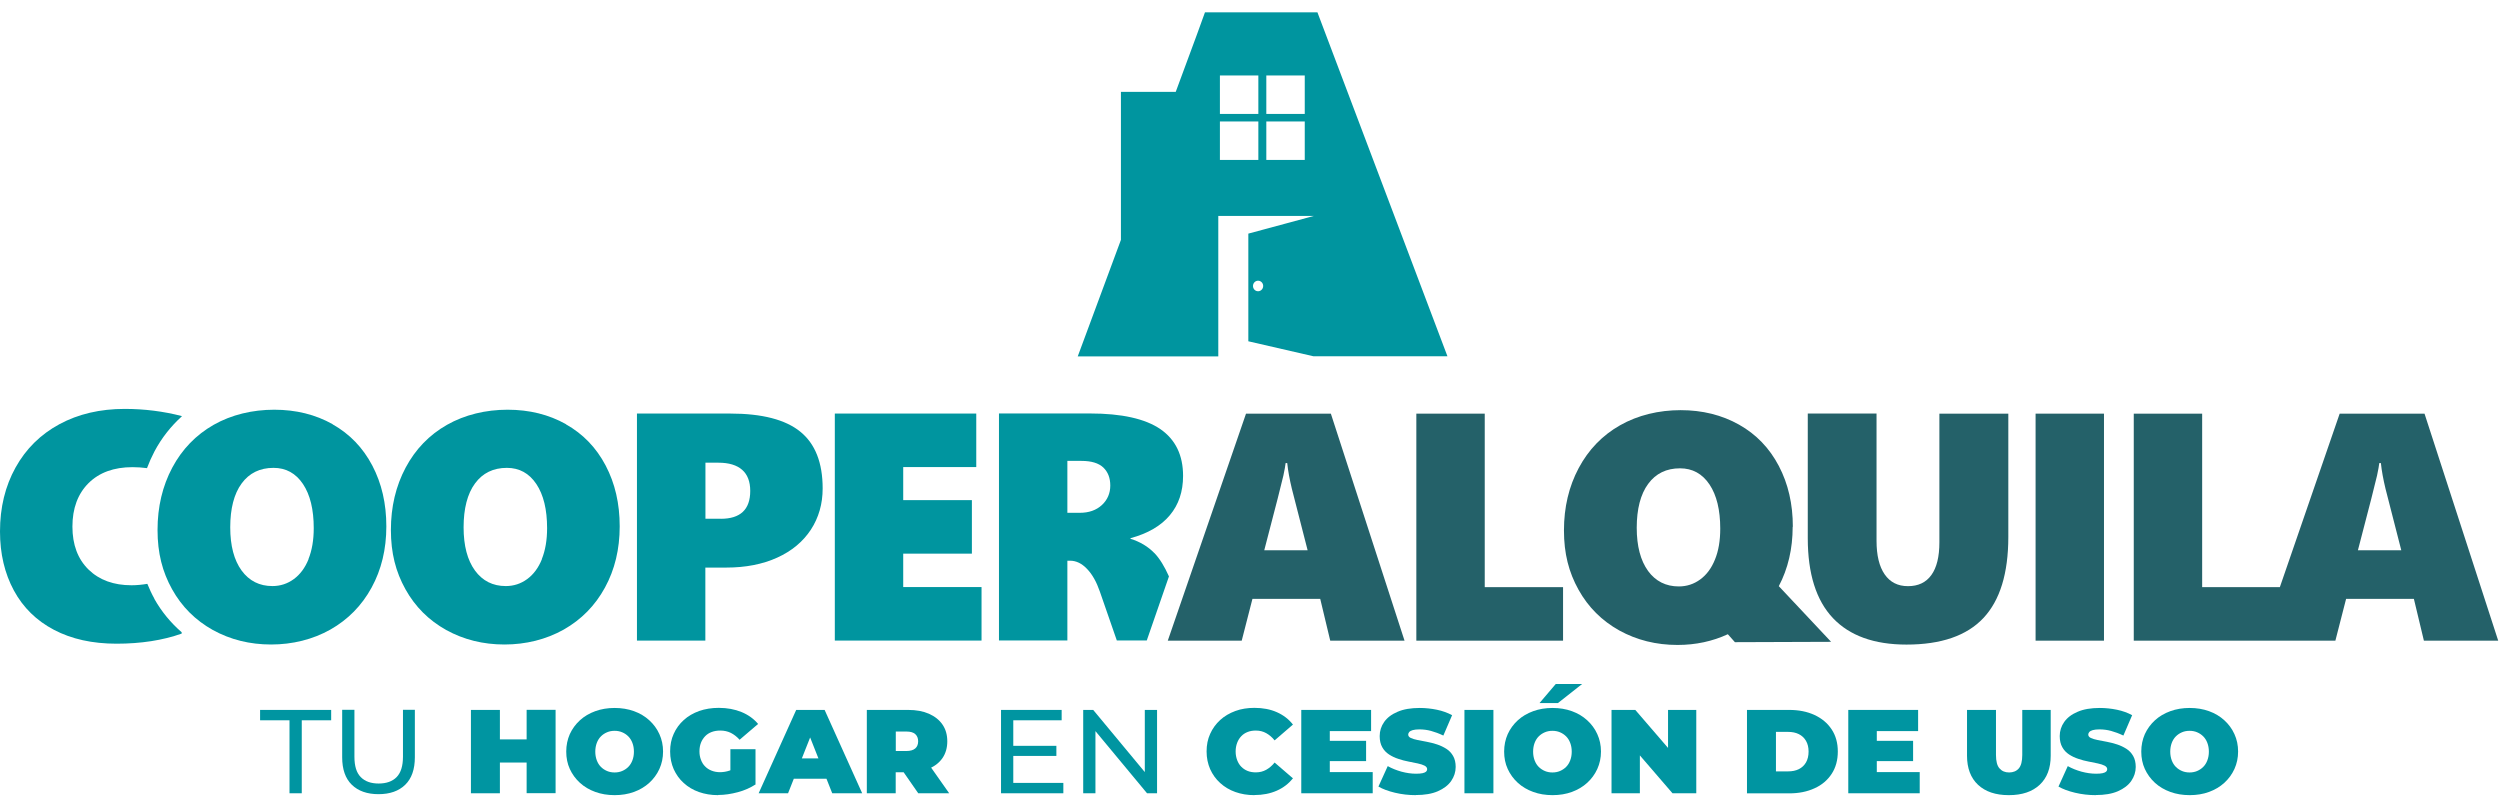 <svg width="192" height="62" viewBox="0 0 192 62" fill="none" xmlns="http://www.w3.org/2000/svg">
<path d="M11.852 45.971C11.646 45.607 11.474 45.223 11.316 44.839C10.911 44.907 10.506 44.948 10.101 44.948C8.721 44.948 7.622 44.544 6.798 43.741C5.974 42.931 5.562 41.833 5.562 40.441C5.562 39.048 5.974 37.929 6.798 37.106C7.622 36.289 8.748 35.878 10.176 35.878C10.547 35.878 10.918 35.905 11.289 35.953C11.454 35.514 11.646 35.082 11.866 34.663C12.422 33.62 13.129 32.735 13.96 31.98V31.953C12.545 31.589 11.09 31.404 9.579 31.404C7.691 31.404 6.015 31.795 4.566 32.577C3.117 33.359 1.991 34.471 1.195 35.905C0.398 37.339 0 38.979 0 40.818C0 42.526 0.357 44.036 1.064 45.346C1.772 46.657 2.802 47.666 4.147 48.372C5.493 49.079 7.093 49.436 8.954 49.436C10.815 49.436 12.511 49.175 13.953 48.66V48.557C13.115 47.83 12.408 46.979 11.845 45.978L11.852 45.971Z" fill="#00959F"/>
<path d="M25.544 32.577C24.226 31.836 22.729 31.466 21.06 31.466C19.392 31.466 17.778 31.85 16.411 32.625C15.052 33.401 13.987 34.498 13.232 35.912C12.477 37.332 12.099 38.924 12.099 40.701C12.099 42.478 12.47 43.912 13.218 45.257C13.967 46.602 15.011 47.638 16.349 48.386C17.695 49.127 19.186 49.498 20.82 49.498C22.454 49.498 24.02 49.113 25.372 48.352C26.725 47.583 27.782 46.513 28.538 45.127C29.293 43.748 29.671 42.176 29.671 40.427C29.671 38.677 29.314 37.126 28.593 35.754C27.872 34.382 26.855 33.325 25.537 32.584L25.544 32.577ZM23.697 42.945C23.429 43.61 23.051 44.118 22.564 44.475C22.076 44.832 21.527 45.01 20.923 45.01C19.927 45.01 19.137 44.612 18.554 43.816C17.977 43.02 17.682 41.916 17.682 40.495C17.682 39.075 17.97 37.922 18.561 37.126C19.144 36.331 19.961 35.932 21.005 35.932C21.96 35.932 22.715 36.344 23.271 37.175C23.82 37.998 24.095 39.13 24.095 40.564C24.095 41.483 23.958 42.273 23.69 42.938L23.697 42.945Z" fill="#00959F"/>
<path d="M43.466 32.577C42.148 31.836 40.651 31.466 38.982 31.466C37.313 31.466 35.7 31.85 34.333 32.625C32.967 33.401 31.909 34.498 31.154 35.912C30.399 37.332 30.021 38.924 30.021 40.701C30.021 42.478 30.392 43.912 31.14 45.257C31.889 46.602 32.932 47.638 34.272 48.386C35.617 49.127 37.108 49.498 38.742 49.498C40.376 49.498 41.942 49.113 43.294 48.352C44.647 47.583 45.705 46.513 46.46 45.127C47.215 43.748 47.593 42.176 47.593 40.427C47.593 38.677 47.236 37.126 46.515 35.754C45.794 34.382 44.778 33.325 43.459 32.584L43.466 32.577ZM41.619 42.945C41.351 43.61 40.973 44.118 40.486 44.475C39.998 44.832 39.449 45.01 38.845 45.01C37.849 45.01 37.059 44.612 36.476 43.816C35.899 43.02 35.604 41.916 35.604 40.495C35.604 39.075 35.892 37.922 36.483 37.126C37.066 36.331 37.883 35.932 38.927 35.932C39.882 35.932 40.637 36.344 41.193 37.175C41.742 37.998 42.017 39.13 42.017 40.564C42.017 41.483 41.88 42.273 41.612 42.938L41.619 42.945Z" fill="#00959F"/>
<path d="M56.073 31.761H48.918V49.196H54.171V43.59H55.778C57.261 43.59 58.566 43.336 59.685 42.828C60.804 42.321 61.663 41.607 62.274 40.681C62.878 39.754 63.18 38.698 63.18 37.511C63.18 35.541 62.61 34.087 61.47 33.16C60.331 32.227 58.532 31.761 56.073 31.761ZM55.359 39.837H54.178V35.535H55.174C55.977 35.535 56.588 35.72 57 36.084C57.412 36.447 57.618 36.989 57.618 37.703C57.618 39.13 56.863 39.843 55.359 39.843V39.837Z" fill="#00959F"/>
<path d="M69.367 42.52H74.641V38.41H69.367V35.871H74.977V31.761H64.114V49.196H75.382V45.086H69.367V42.52Z" fill="#00959F"/>
<path d="M88.662 42.485C88.175 41.977 87.557 41.607 86.822 41.38V41.333C88.161 40.969 89.171 40.379 89.844 39.569C90.523 38.759 90.86 37.751 90.86 36.55C90.86 34.951 90.276 33.758 89.116 32.955C87.948 32.159 86.149 31.754 83.705 31.754H76.721V49.189H81.974V43.062H82.18C82.654 43.062 83.087 43.274 83.485 43.693C83.89 44.111 84.213 44.694 84.467 45.429L85.772 49.189H88.072L89.775 44.269C89.438 43.508 89.067 42.904 88.662 42.478V42.485ZM84.625 38.787C84.192 39.185 83.629 39.384 82.922 39.384H81.974V35.397H83.059C83.821 35.397 84.378 35.569 84.735 35.905C85.092 36.248 85.27 36.708 85.27 37.291C85.27 37.874 85.057 38.389 84.625 38.787Z" fill="#00959F"/>
<path d="M95.694 31.768L89.686 49.203H95.364L96.188 45.991H101.393L102.162 49.203H107.868L102.21 31.768H95.687H95.694ZM97.095 42.259C97.981 38.876 98.468 36.969 98.564 36.523C98.66 36.077 98.715 35.754 98.736 35.562H98.859C98.921 36.173 99.045 36.825 99.21 37.517L100.425 42.259H97.088H97.095Z" fill="#246169"/>
<path d="M114.028 31.768H108.775V49.203H120.043V45.093H114.028V31.768Z" fill="#246169"/>
<path d="M148.945 41.648C148.945 42.76 148.739 43.597 148.327 44.166C147.915 44.736 147.317 45.017 146.535 45.017C145.752 45.017 145.161 44.715 144.742 44.111C144.324 43.508 144.118 42.65 144.118 41.525V31.761H138.837V41.333C138.837 44.063 139.483 46.108 140.767 47.467C142.051 48.825 143.939 49.504 146.418 49.504C149.075 49.504 151.046 48.825 152.323 47.467C153.6 46.108 154.239 44.029 154.239 41.236V31.768H148.945V41.655V41.648Z" fill="#246169"/>
<path d="M161.586 31.768H156.333V49.203H161.586V31.768Z" fill="#246169"/>
<path d="M186.21 31.768H179.687L175.093 45.093H169.126V31.768H163.873V49.203H179.357L180.181 45.991H185.386L186.155 49.203H191.862L186.203 31.768H186.21ZM181.088 42.259C181.974 38.876 182.461 36.969 182.557 36.523C182.653 36.077 182.708 35.754 182.729 35.562H182.852C182.914 36.173 183.038 36.825 183.203 37.517L184.418 42.259H181.081H181.088Z" fill="#246169"/>
<path d="M137.69 40.454C137.69 38.711 137.333 37.154 136.612 35.782C135.891 34.409 134.875 33.353 133.557 32.612C132.238 31.871 130.741 31.5 129.073 31.5C127.404 31.5 125.79 31.884 124.424 32.66C123.058 33.435 122 34.533 121.245 35.946C120.489 37.367 120.112 38.958 120.112 40.736C120.112 42.513 120.483 43.947 121.231 45.291C121.979 46.636 123.023 47.672 124.362 48.42C125.708 49.161 127.198 49.532 128.832 49.532C130.24 49.532 131.524 49.251 132.698 48.708L133.241 49.319L140.629 49.292L136.612 45.017C137.32 43.672 137.677 42.149 137.677 40.461L137.69 40.454ZM126.573 43.851C125.996 43.055 125.701 41.95 125.701 40.53C125.701 39.109 125.99 37.957 126.58 37.161C127.164 36.365 127.981 35.967 129.025 35.967C129.979 35.967 130.734 36.379 131.291 37.209C131.84 38.032 132.115 39.164 132.115 40.598C132.115 41.511 131.984 42.307 131.71 42.972C131.442 43.638 131.064 44.146 130.577 44.502C130.089 44.859 129.54 45.038 128.935 45.038C127.94 45.038 127.15 44.64 126.566 43.844L126.573 43.851Z" fill="#246169"/>
<path d="M101.173 0.946C101.173 0.946 92.501 0.946 92.542 0.946C92.556 0.946 91.608 3.519 90.297 7.053H86.087V18.422C84.268 23.335 82.771 27.369 82.771 27.369H93.552C93.552 27.369 93.558 27.369 93.565 27.369V16.584H100.906L95.872 17.942V26.21L100.878 27.363H111.164L101.173 0.933V0.946ZM96.641 12.281H93.689V9.331H96.641V12.281ZM96.641 8.748H93.689V5.797H96.641V8.748ZM100.205 12.281H97.253V9.331H100.205V12.281ZM100.205 8.748H97.253V5.797H100.205V8.748ZM96.621 22.368C96.401 22.368 96.23 22.189 96.23 21.963C96.23 21.736 96.408 21.558 96.621 21.558C96.834 21.558 97.012 21.736 97.012 21.963C97.012 22.189 96.834 22.368 96.621 22.368Z" fill="#00959F"/>
<path d="M22.234 60.923V55.318H19.975V54.522H25.434V55.318H23.175V60.923H22.234Z" fill="#0095A1"/>
<path d="M29.067 60.992C28.201 60.992 27.515 60.752 27.02 60.271C26.526 59.791 26.279 59.084 26.279 58.158V54.515H27.22V58.117C27.22 58.831 27.377 59.352 27.707 59.681C28.03 60.011 28.49 60.175 29.08 60.175C29.671 60.175 30.138 60.011 30.461 59.681C30.783 59.352 30.948 58.831 30.948 58.117V54.515H31.861V58.158C31.861 59.084 31.614 59.791 31.12 60.271C30.625 60.752 29.946 60.992 29.067 60.992Z" fill="#0095A1"/>
<path d="M38.392 60.923H36.167V54.522H38.392V60.923ZM40.596 58.563H38.24V56.786H40.596V58.563ZM40.445 54.515H42.669V60.916H40.445V54.515Z" fill="#0095A1"/>
<path d="M47.208 61.067C46.666 61.067 46.172 60.985 45.718 60.82C45.265 60.656 44.867 60.422 44.537 60.12C44.208 59.819 43.947 59.462 43.761 59.057C43.576 58.652 43.487 58.206 43.487 57.719C43.487 57.232 43.583 56.786 43.761 56.381C43.947 55.976 44.208 55.619 44.537 55.318C44.867 55.016 45.265 54.782 45.718 54.618C46.172 54.453 46.666 54.371 47.202 54.371C47.737 54.371 48.238 54.453 48.692 54.618C49.145 54.782 49.536 55.016 49.866 55.318C50.195 55.619 50.456 55.969 50.642 56.381C50.827 56.786 50.923 57.232 50.923 57.719C50.923 58.206 50.827 58.645 50.642 59.057C50.456 59.462 50.195 59.819 49.866 60.12C49.536 60.422 49.138 60.656 48.692 60.82C48.238 60.985 47.744 61.067 47.208 61.067ZM47.202 59.325C47.407 59.325 47.6 59.29 47.778 59.215C47.957 59.139 48.115 59.036 48.252 58.899C48.389 58.762 48.492 58.597 48.568 58.398C48.644 58.199 48.685 57.98 48.685 57.726C48.685 57.472 48.644 57.252 48.568 57.053C48.492 56.855 48.389 56.69 48.252 56.553C48.115 56.415 47.957 56.312 47.778 56.237C47.6 56.161 47.407 56.127 47.202 56.127C46.995 56.127 46.803 56.161 46.625 56.237C46.446 56.312 46.288 56.415 46.151 56.553C46.014 56.69 45.911 56.855 45.835 57.053C45.76 57.252 45.718 57.479 45.718 57.726C45.718 57.973 45.76 58.199 45.835 58.398C45.911 58.597 46.014 58.762 46.151 58.899C46.288 59.036 46.446 59.139 46.625 59.215C46.803 59.29 46.995 59.325 47.202 59.325Z" fill="#0095A1"/>
<path d="M55.153 61.067C54.617 61.067 54.13 60.985 53.677 60.827C53.23 60.669 52.839 60.436 52.509 60.134C52.18 59.839 51.926 59.482 51.74 59.071C51.562 58.659 51.466 58.213 51.466 57.712C51.466 57.211 51.555 56.765 51.74 56.361C51.919 55.956 52.18 55.599 52.516 55.297C52.846 54.995 53.244 54.769 53.697 54.604C54.151 54.446 54.652 54.364 55.201 54.364C55.853 54.364 56.437 54.474 56.952 54.686C57.467 54.899 57.886 55.201 58.222 55.599L56.801 56.813C56.595 56.58 56.368 56.408 56.128 56.285C55.888 56.168 55.62 56.107 55.325 56.107C55.078 56.107 54.858 56.141 54.659 56.216C54.46 56.292 54.295 56.395 54.157 56.539C54.02 56.683 53.91 56.848 53.835 57.04C53.759 57.232 53.718 57.458 53.718 57.705C53.718 57.952 53.759 58.158 53.835 58.357C53.91 58.556 54.013 58.728 54.157 58.865C54.295 59.009 54.46 59.112 54.652 59.187C54.844 59.263 55.057 59.304 55.297 59.304C55.538 59.304 55.792 59.263 56.032 59.181C56.272 59.098 56.526 58.954 56.794 58.755L58.037 60.237C57.639 60.498 57.179 60.704 56.664 60.841C56.149 60.978 55.648 61.054 55.167 61.054L55.153 61.067ZM56.094 59.976V57.541H58.023V60.251L56.094 59.976Z" fill="#0095A1"/>
<path d="M58.264 60.923L61.148 54.522H63.331L66.215 60.923H63.915L61.786 55.544H62.651L60.523 60.923H58.264ZM59.98 59.805L60.543 58.247H63.578L64.142 59.805H59.974H59.98Z" fill="#0095A1"/>
<path d="M66.572 60.923V54.522H69.745C70.363 54.522 70.891 54.618 71.345 54.817C71.791 55.016 72.141 55.29 72.388 55.654C72.636 56.017 72.752 56.443 72.752 56.937C72.752 57.431 72.629 57.856 72.388 58.213C72.141 58.57 71.798 58.844 71.345 59.029C70.891 59.215 70.363 59.311 69.745 59.311H67.802L68.79 58.426V60.923H66.566H66.572ZM68.797 58.659L67.808 57.678H69.607C69.916 57.678 70.143 57.609 70.294 57.479C70.445 57.342 70.514 57.163 70.514 56.93C70.514 56.697 70.438 56.511 70.294 56.381C70.143 56.244 69.916 56.182 69.607 56.182H67.808L68.797 55.201V58.659ZM70.521 60.923L68.9 58.59H71.255L72.897 60.923H70.521Z" fill="#0095A1"/>
<path d="M77.82 60.127H81.665V60.923H76.879V54.522H81.535V55.318H77.82V60.127ZM77.738 57.28H81.13V58.055H77.738V57.28Z" fill="#0095A1"/>
<path d="M83.19 60.923V54.522H83.959L88.326 59.784H87.921V54.522H88.862V60.923H88.093L83.725 55.661H84.13V60.923H83.19Z" fill="#0095A1"/>
<path d="M96.339 61.067C95.811 61.067 95.323 60.985 94.877 60.827C94.43 60.669 94.039 60.436 93.709 60.134C93.38 59.839 93.126 59.482 92.94 59.071C92.762 58.659 92.666 58.213 92.666 57.712C92.666 57.211 92.755 56.765 92.94 56.361C93.119 55.956 93.38 55.599 93.709 55.297C94.039 54.995 94.43 54.769 94.877 54.604C95.323 54.439 95.817 54.364 96.339 54.364C96.985 54.364 97.562 54.474 98.056 54.693C98.557 54.913 98.969 55.228 99.299 55.647L97.891 56.861C97.699 56.621 97.479 56.436 97.246 56.306C97.012 56.175 96.745 56.107 96.449 56.107C96.216 56.107 96.003 56.141 95.817 56.216C95.625 56.292 95.467 56.395 95.33 56.539C95.193 56.683 95.09 56.848 95.014 57.047C94.939 57.246 94.897 57.465 94.897 57.712C94.897 57.959 94.939 58.179 95.014 58.378C95.09 58.577 95.193 58.748 95.33 58.885C95.467 59.023 95.625 59.133 95.817 59.208C96.003 59.283 96.216 59.318 96.449 59.318C96.745 59.318 97.012 59.249 97.246 59.119C97.479 58.988 97.699 58.803 97.891 58.563L99.299 59.777C98.969 60.182 98.557 60.505 98.056 60.724C97.555 60.944 96.985 61.06 96.339 61.06V61.067Z" fill="#0095A1"/>
<path d="M102.128 59.297H105.424V60.923H99.938V54.522H105.3V56.148H102.128V59.297ZM101.977 56.896H104.916V58.453H101.977V56.896Z" fill="#0095A1"/>
<path d="M108.741 61.067C108.184 61.067 107.656 61.006 107.134 60.882C106.619 60.759 106.193 60.601 105.863 60.409L106.578 58.837C106.893 59.016 107.244 59.153 107.628 59.263C108.013 59.366 108.39 59.421 108.754 59.421C108.967 59.421 109.132 59.407 109.256 59.38C109.379 59.352 109.468 59.311 109.523 59.263C109.578 59.208 109.606 59.146 109.606 59.078C109.606 58.961 109.537 58.872 109.407 58.803C109.276 58.734 109.104 58.68 108.885 58.632C108.665 58.584 108.432 58.535 108.171 58.487C107.917 58.44 107.656 58.371 107.395 58.282C107.134 58.199 106.893 58.083 106.681 57.945C106.461 57.801 106.289 57.623 106.159 57.39C106.028 57.163 105.96 56.875 105.96 56.532C105.96 56.134 106.076 55.77 106.303 55.448C106.529 55.125 106.873 54.858 107.333 54.666C107.786 54.467 108.356 54.371 109.036 54.371C109.482 54.371 109.922 54.419 110.354 54.508C110.787 54.597 111.178 54.741 111.522 54.926L110.849 56.491C110.519 56.333 110.203 56.216 109.901 56.134C109.599 56.052 109.297 56.017 109.008 56.017C108.795 56.017 108.624 56.038 108.5 56.072C108.377 56.107 108.287 56.155 108.232 56.216C108.177 56.278 108.15 56.347 108.15 56.415C108.15 56.525 108.219 56.614 108.349 56.676C108.48 56.738 108.658 56.793 108.871 56.834C109.091 56.875 109.324 56.923 109.585 56.971C109.846 57.019 110.107 57.088 110.361 57.17C110.615 57.252 110.855 57.369 111.075 57.506C111.295 57.644 111.467 57.829 111.597 58.055C111.728 58.282 111.796 58.563 111.796 58.899C111.796 59.29 111.679 59.647 111.453 59.976C111.226 60.306 110.883 60.566 110.43 60.766C109.977 60.964 109.407 61.06 108.727 61.06L108.741 61.067Z" fill="#0095A1"/>
<path d="M112.469 60.923V54.522H114.694V60.923H112.469Z" fill="#0095A1"/>
<path d="M119.24 61.067C118.697 61.067 118.203 60.985 117.75 60.82C117.296 60.656 116.898 60.422 116.569 60.12C116.239 59.819 115.978 59.462 115.793 59.057C115.607 58.652 115.518 58.206 115.518 57.719C115.518 57.232 115.614 56.786 115.793 56.381C115.978 55.976 116.239 55.619 116.569 55.318C116.898 55.016 117.296 54.782 117.75 54.618C118.203 54.453 118.697 54.371 119.233 54.371C119.768 54.371 120.27 54.453 120.723 54.618C121.176 54.782 121.567 55.016 121.897 55.318C122.227 55.619 122.488 55.969 122.673 56.381C122.858 56.786 122.955 57.232 122.955 57.719C122.955 58.206 122.858 58.645 122.673 59.057C122.488 59.462 122.227 59.819 121.897 60.12C121.567 60.422 121.169 60.656 120.723 60.82C120.27 60.985 119.775 61.067 119.24 61.067ZM119.226 59.325C119.432 59.325 119.624 59.29 119.803 59.215C119.981 59.139 120.139 59.036 120.277 58.899C120.414 58.762 120.517 58.597 120.592 58.398C120.668 58.199 120.709 57.98 120.709 57.726C120.709 57.472 120.668 57.252 120.592 57.053C120.517 56.855 120.414 56.69 120.277 56.553C120.139 56.415 119.981 56.312 119.803 56.237C119.624 56.161 119.432 56.127 119.226 56.127C119.02 56.127 118.828 56.161 118.649 56.237C118.471 56.312 118.313 56.415 118.175 56.553C118.038 56.69 117.935 56.855 117.859 57.053C117.784 57.252 117.743 57.479 117.743 57.726C117.743 57.973 117.784 58.199 117.859 58.398C117.935 58.597 118.038 58.762 118.175 58.899C118.313 59.036 118.471 59.139 118.649 59.215C118.828 59.29 119.02 59.325 119.226 59.325ZM118.237 53.993L119.48 52.532H121.506L119.652 53.993H118.237Z" fill="#0095A1"/>
<path d="M123.765 60.923V54.522H125.591L128.949 58.419H128.105V54.522H130.274V60.923H128.448L125.09 57.026H125.942V60.923H123.765Z" fill="#0095A1"/>
<path d="M134.168 54.522H137.416C138.15 54.522 138.796 54.652 139.359 54.913C139.915 55.173 140.355 55.537 140.671 56.017C140.986 56.491 141.144 57.06 141.144 57.719C141.144 58.378 140.986 58.954 140.671 59.434C140.355 59.915 139.922 60.285 139.359 60.539C138.796 60.8 138.15 60.93 137.416 60.93H134.168V54.522ZM136.393 59.242H137.326C137.642 59.242 137.917 59.187 138.15 59.071C138.384 58.954 138.569 58.782 138.7 58.556C138.83 58.33 138.899 58.048 138.899 57.719C138.899 57.39 138.83 57.122 138.7 56.896C138.569 56.669 138.384 56.498 138.15 56.381C137.917 56.264 137.635 56.209 137.326 56.209H136.393V59.249V59.242Z" fill="#0095A1"/>
<path d="M144.138 59.297H147.434V60.923H141.948V54.522H147.311V56.148H144.138V59.297ZM143.987 56.896H146.926V58.453H143.987V56.896Z" fill="#0095A1"/>
<path d="M154.273 61.067C153.264 61.067 152.474 60.8 151.911 60.271C151.348 59.743 151.067 58.995 151.067 58.041V54.522H153.291V57.98C153.291 58.467 153.381 58.817 153.566 59.016C153.745 59.222 153.992 59.325 154.301 59.325C154.61 59.325 154.864 59.222 155.042 59.016C155.221 58.81 155.31 58.467 155.31 57.98V54.522H157.494V58.041C157.494 59.002 157.212 59.743 156.649 60.271C156.086 60.8 155.297 61.067 154.28 61.067H154.273Z" fill="#0095A1"/>
<path d="M160.968 61.067C160.412 61.067 159.883 61.006 159.362 60.882C158.847 60.759 158.421 60.601 158.091 60.409L158.805 58.837C159.121 59.016 159.471 59.153 159.856 59.263C160.241 59.366 160.618 59.421 160.982 59.421C161.195 59.421 161.36 59.407 161.483 59.38C161.607 59.352 161.696 59.311 161.751 59.263C161.806 59.208 161.834 59.146 161.834 59.078C161.834 58.961 161.765 58.872 161.634 58.803C161.504 58.734 161.332 58.68 161.113 58.632C160.893 58.584 160.659 58.535 160.398 58.487C160.144 58.44 159.883 58.371 159.623 58.282C159.362 58.199 159.121 58.083 158.908 57.945C158.689 57.801 158.517 57.623 158.387 57.39C158.256 57.163 158.187 56.875 158.187 56.532C158.187 56.134 158.304 55.77 158.531 55.448C158.757 55.125 159.101 54.858 159.561 54.666C160.014 54.467 160.584 54.371 161.264 54.371C161.71 54.371 162.149 54.419 162.582 54.508C163.015 54.597 163.406 54.741 163.749 54.926L163.076 56.491C162.747 56.333 162.431 56.216 162.129 56.134C161.827 56.052 161.525 56.017 161.236 56.017C161.023 56.017 160.852 56.038 160.728 56.072C160.604 56.107 160.515 56.155 160.46 56.216C160.405 56.278 160.378 56.347 160.378 56.415C160.378 56.525 160.447 56.614 160.577 56.676C160.707 56.738 160.886 56.793 161.099 56.834C161.319 56.875 161.552 56.923 161.813 56.971C162.074 57.019 162.335 57.088 162.589 57.17C162.843 57.252 163.083 57.369 163.303 57.506C163.523 57.644 163.695 57.829 163.825 58.055C163.955 58.282 164.024 58.563 164.024 58.899C164.024 59.29 163.907 59.647 163.681 59.976C163.454 60.306 163.111 60.566 162.658 60.766C162.204 60.964 161.634 61.06 160.955 61.06L160.968 61.067Z" fill="#0095A1"/>
<path d="M168.172 61.067C167.629 61.067 167.135 60.985 166.681 60.82C166.228 60.656 165.83 60.422 165.5 60.12C165.171 59.819 164.91 59.462 164.724 59.057C164.539 58.652 164.45 58.206 164.45 57.719C164.45 57.232 164.546 56.786 164.724 56.381C164.91 55.976 165.171 55.619 165.5 55.318C165.83 55.016 166.228 54.782 166.681 54.618C167.135 54.453 167.629 54.371 168.165 54.371C168.7 54.371 169.202 54.453 169.655 54.618C170.108 54.782 170.499 55.016 170.829 55.318C171.159 55.619 171.419 55.969 171.605 56.381C171.79 56.786 171.886 57.232 171.886 57.719C171.886 58.206 171.79 58.645 171.605 59.057C171.419 59.462 171.159 59.819 170.829 60.12C170.499 60.422 170.101 60.656 169.655 60.82C169.202 60.985 168.707 61.067 168.172 61.067ZM168.158 59.325C168.364 59.325 168.556 59.29 168.735 59.215C168.913 59.139 169.071 59.036 169.208 58.899C169.346 58.762 169.449 58.597 169.524 58.398C169.6 58.199 169.641 57.98 169.641 57.726C169.641 57.472 169.6 57.252 169.524 57.053C169.449 56.855 169.346 56.69 169.208 56.553C169.071 56.415 168.913 56.312 168.735 56.237C168.556 56.161 168.364 56.127 168.158 56.127C167.952 56.127 167.76 56.161 167.581 56.237C167.402 56.312 167.245 56.415 167.107 56.553C166.97 56.69 166.867 56.855 166.791 57.053C166.716 57.252 166.675 57.479 166.675 57.726C166.675 57.973 166.716 58.199 166.791 58.398C166.867 58.597 166.97 58.762 167.107 58.899C167.245 59.036 167.402 59.139 167.581 59.215C167.76 59.29 167.952 59.325 168.158 59.325Z" fill="#0095A1"/>
</svg>
